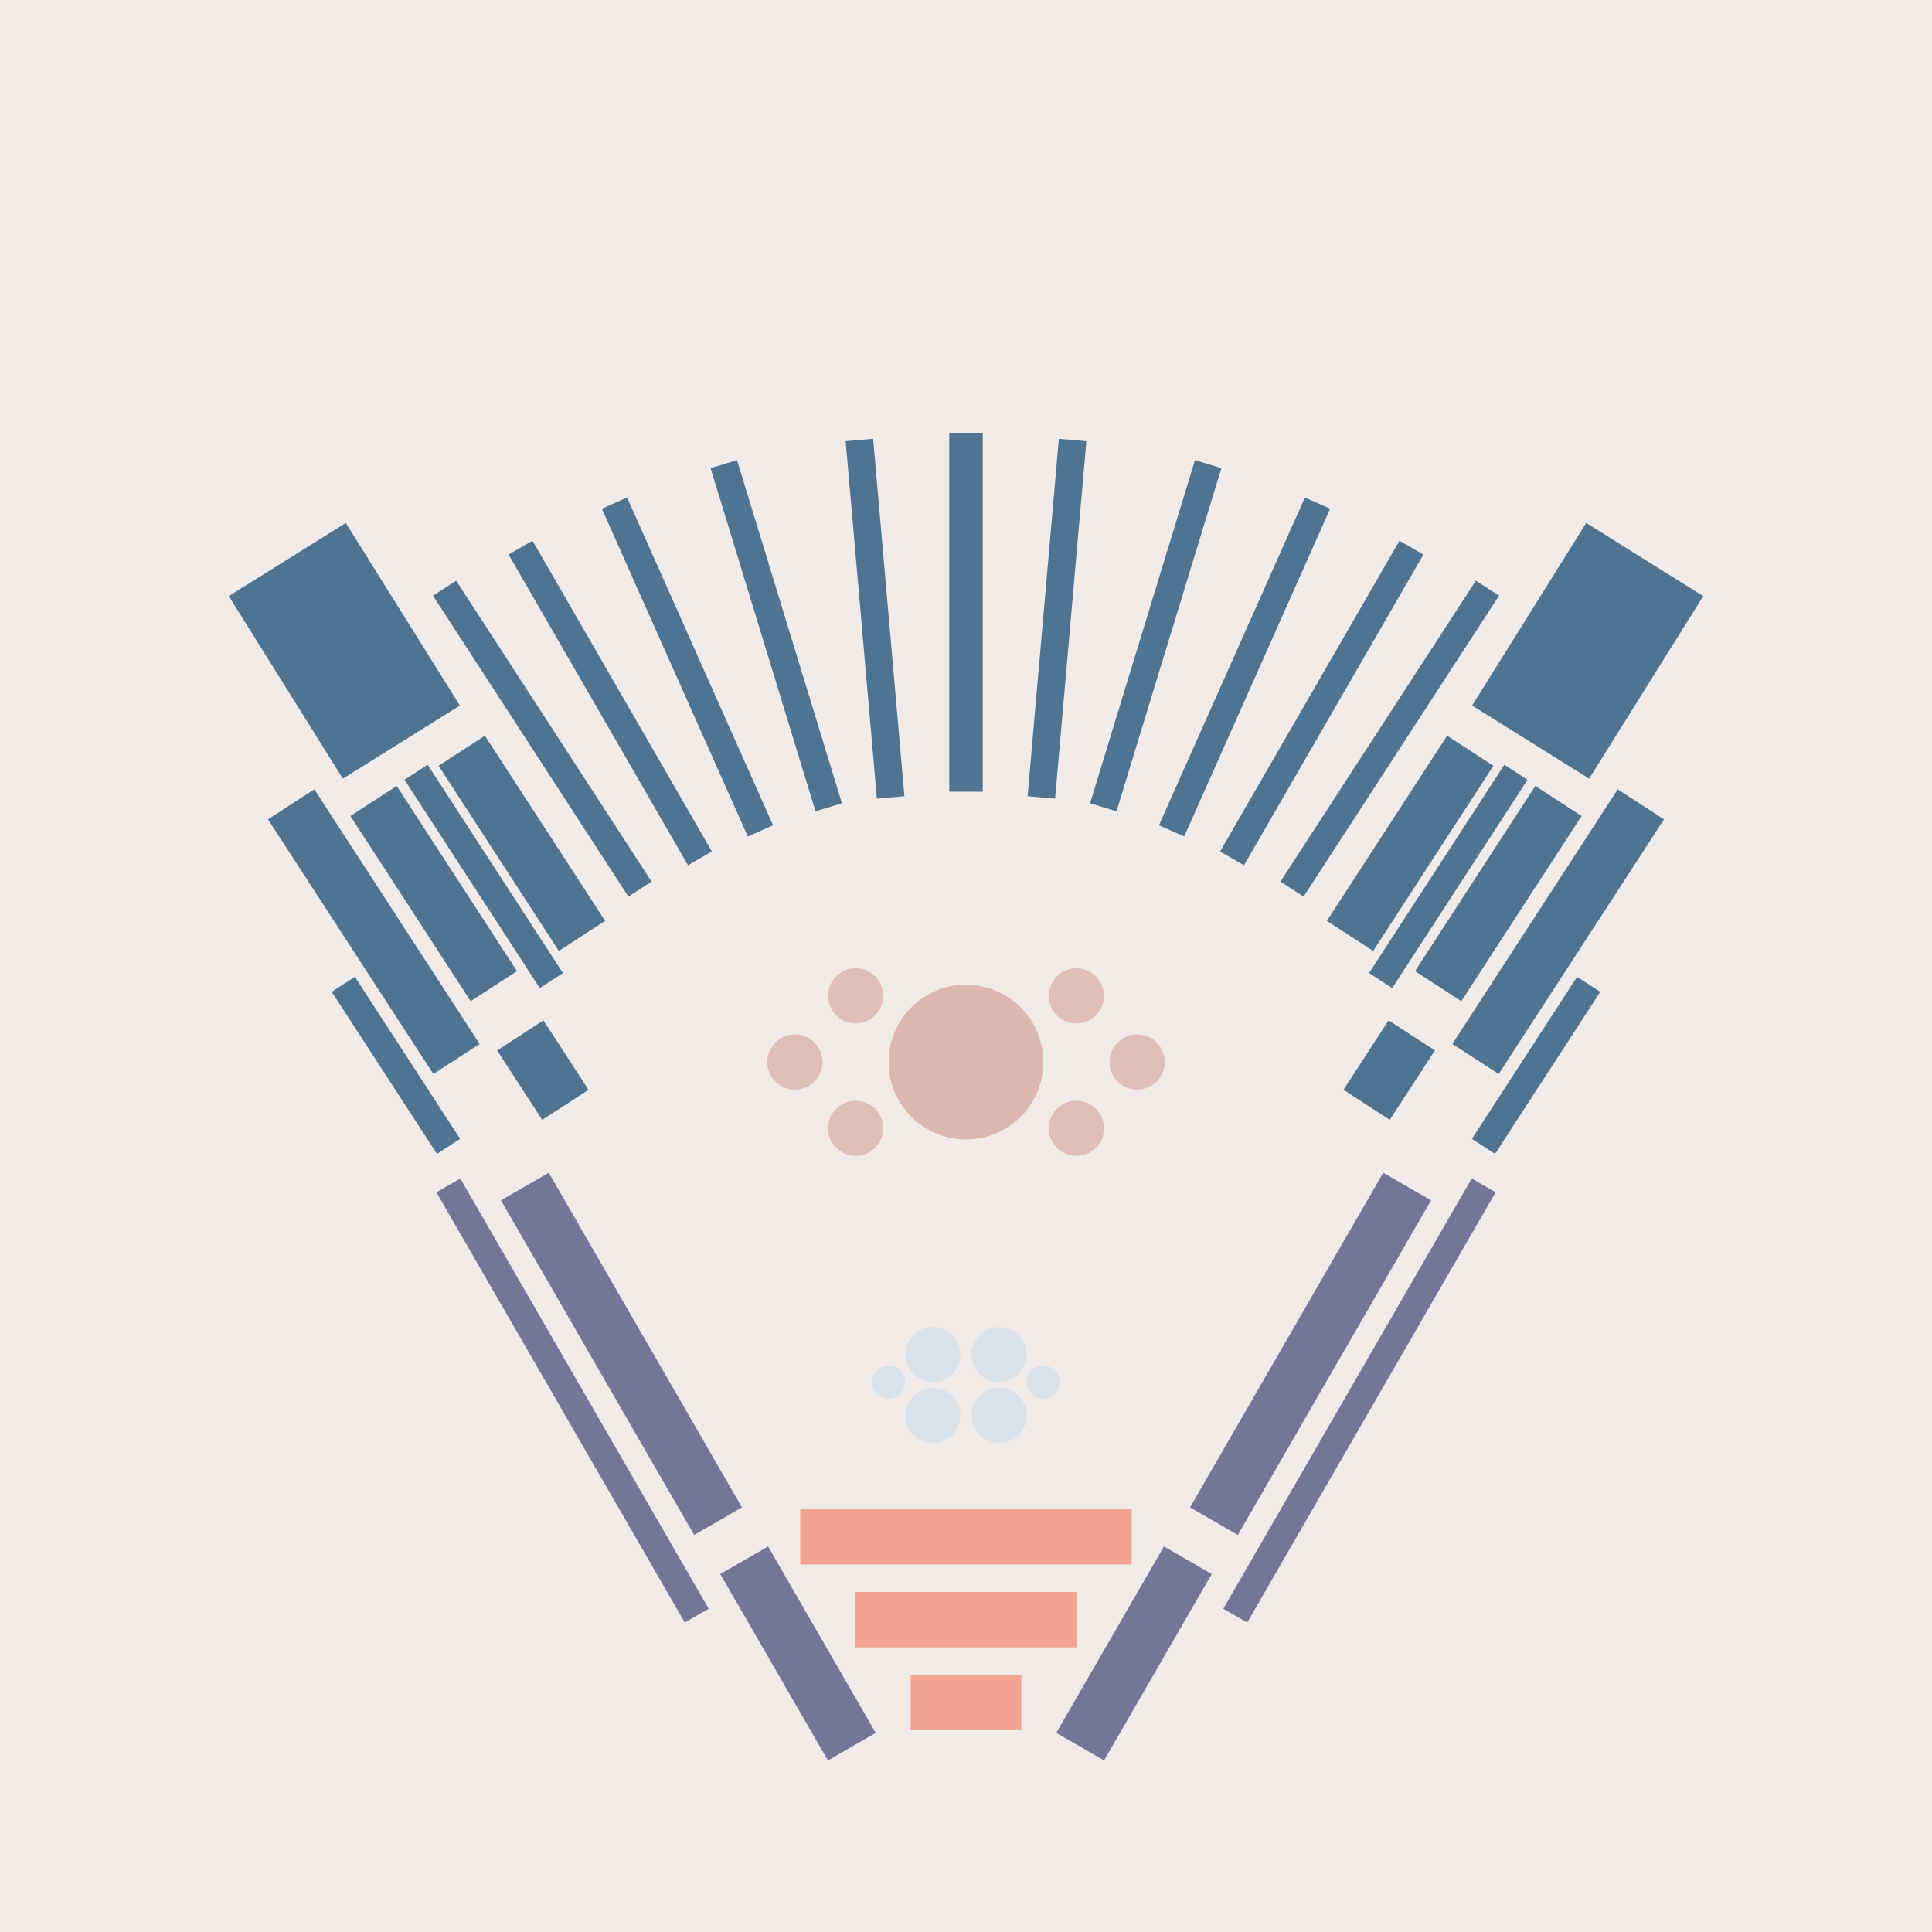 <svg xmlns='http://www.w3.org/2000/svg' preserveAspectRatio='xMinYMin meet' viewBox='0 0 350 350'> <filter id='neon' y='-2' x='-1' width='350' height='350'><feDropShadow flood-color='#8A795D' dx='0' dy='6' flood-opacity='0.65' stdDeviation='2.5' result='shadow'/><feOffset in='StrokePaint' dx='0' dy='2.4' result='offStrPnt'/><feFlood flood-color='#4A4132' flood-opacity='2' result='flood1' /><feOffset in='SourceGraphic' dx='0' dy='2' result='offFlood'/><feOffset in='SourceGraphic' dx='0' dy='9' result='offShadow'/><feComposite in='flood1' in2='offFlood' operator='in'  result='cmpFlood' /><feComposite in='shadow' in2='offShadow' operator='in' result='cmpSha' /><feGaussianBlur in='offStrPnt' stdDeviation='1' result='bStrokeP'/><feGaussianBlur in='cmpFlood' stdDeviation='0.6' result='bFlood'/><feGaussianBlur in='cmpSha' stdDeviation='0.6' result='bShadow'/><feMerge><feMergeNode in='bStrokeP'/><feMergeNode in='bshadow'/><feMergeNode in='bFlood'/><feMergeNode in='SourceGraphic'/></feMerge></filter>  <rect width='100%'  height='100%' fill='#F0EBE9'/> <g filter='url(#neon)' ><rect x='165' y= '290' width='20 ' height=  '10 '  fill= '#f2a391' /><rect x='155' y= '275' width='40 ' height=  '10 '  fill= '#f2a391' /><rect x='145' y= '260' width='60 ' height=  '10 '  fill= '#f2a391' /><rect x='125' y= '281' width='39 ' height=  '10 '  fill= '#737797' transform = '  translate( 320 , 18  ) rotate ( 60 )'  /><rect x='78 ' y= '227' width='70 ' height=  '10 '  fill= '#737797' transform = '  translate( 257 , 18  ) rotate ( 60 )'  /><rect x='59 ' y= '238' width='90 ' height=  '5  '  fill= '#737797' transform = '  translate( 260 , 30  ) rotate ( 60 )'  /><rect x='165' y= '290' width='20 ' height=  '10 '  fill= '#f2a391' transform= 'scale(-1,1) translate(-350,0)'/><rect x='155' y= '275' width='40 ' height=  '10 '  fill= '#f2a391' transform= 'scale(-1,1) translate(-350,0)'/><rect x='145' y= '260' width='60 ' height=  '10 '  fill= '#f2a391' transform= 'scale(-1,1) translate(-350,0)'/><rect x='125' y= '281' width='39 ' height=  '10 '  fill= '#737797' transform = ' scale(-1,1)  translate(-350,0) translate( 320 , 18  ) rotate ( 60 )'  /><rect x='78 ' y= '227' width='70 ' height=  '10 '  fill= '#737797' transform = ' scale(-1,1)  translate(-350,0) translate( 257 , 18  ) rotate ( 60 )'  /><rect x='59 ' y= '238' width='90 ' height=  '5  '  fill= '#737797' transform = ' scale(-1,1)  translate(-350,0) translate( 260 , 30  ) rotate ( 60 )'  /><rect x='172' y= '65 ' width='6  ' height=  '65 '  fill= '#50738F' /><rect x='156' y= '66 ' width='5  ' height=  '65 '  fill= '#50738F' transform = '  translate( 325 , 183 ) rotate ( 175)'  /><rect x='137' y= '70 ' width='5  ' height=  '65 '  fill= '#50738F' transform = '  translate( 304 , 159 ) rotate ( 163)'  /><rect x='122' y= '75 ' width='5  ' height=  '65 '  fill= '#50738F' transform = '  translate( 282 , 155 ) rotate ( 156)'  /><rect x='108' y= '81 ' width='5  ' height=  '65 '  fill= '#50738F' transform = '  translate( 263 , 157 ) rotate ( 150)'  /><rect x='85 ' y= '123' width='5  ' height=  '45 '  fill= '#50738F' transform = '  translate( -65 , 71  ) rotate ( -33)'  /><rect x='89 ' y= '119' width='10 ' height=  '40 '  fill= '#50738F' transform = '  translate( -60 , 74  ) rotate ( -33)'  /><rect x='94 ' y= '173' width='10 ' height=  '15 '  fill= '#50738F' transform = '  translate( -83 , 83  ) rotate ( -33)'  /><rect x='73 ' y= '129' width='10 ' height=  '40 '  fill= '#50738F' transform = '  translate( -68 , 66  ) rotate ( -33)'  /><rect x='69 ' y= '162' width='5  ' height=  '35 '  fill= '#50738F' transform = '  translate( -86 , 68  ) rotate ( -33)'  /><rect x='63 ' y= '128' width='10 ' height=  '55 '  fill= '#50738F' transform = '  translate( -74 , 62  ) rotate ( -33)'  /><rect x='96 ' y= '88 ' width='5  ' height=  '65 '  fill= '#50738F' transform = '  translate( -50 , 73  ) rotate ( -33)'  /><rect x='50 ' y= '85 ' width='25 ' height=  '39 '  fill= '#50738F' transform = '  translate( -46 , 49  ) rotate ( -32)'  /><rect x='172' y= '65 ' width='6  ' height=  '65 '  fill= '#50738F' transform= 'scale(-1,1) translate(-350,0)'/><rect x='156' y= '66 ' width='5  ' height=  '65 '  fill= '#50738F' transform = ' scale(-1,1)  translate(-350,0) translate( 325 , 183 ) rotate ( 175)'  /><rect x='137' y= '70 ' width='5  ' height=  '65 '  fill= '#50738F' transform = ' scale(-1,1)  translate(-350,0) translate( 304 , 159 ) rotate ( 163)'  /><rect x='122' y= '75 ' width='5  ' height=  '65 '  fill= '#50738F' transform = ' scale(-1,1)  translate(-350,0) translate( 282 , 155 ) rotate ( 156)'  /><rect x='108' y= '81 ' width='5  ' height=  '65 '  fill= '#50738F' transform = ' scale(-1,1)  translate(-350,0) translate( 263 , 157 ) rotate ( 150)'  /><rect x='85 ' y= '123' width='5  ' height=  '45 '  fill= '#50738F' transform = ' scale(-1,1)  translate(-350,0) translate( -65 , 71  ) rotate ( -33)'  /><rect x='89 ' y= '119' width='10 ' height=  '40 '  fill= '#50738F' transform = ' scale(-1,1)  translate(-350,0) translate( -60 , 74  ) rotate ( -33)'  /><rect x='94 ' y= '173' width='10 ' height=  '15 '  fill= '#50738F' transform = ' scale(-1,1)  translate(-350,0) translate( -83 , 83  ) rotate ( -33)'  /><rect x='73 ' y= '129' width='10 ' height=  '40 '  fill= '#50738F' transform = ' scale(-1,1)  translate(-350,0) translate( -68 , 66  ) rotate ( -33)'  /><rect x='69 ' y= '162' width='5  ' height=  '35 '  fill= '#50738F' transform = ' scale(-1,1)  translate(-350,0) translate( -86 , 68  ) rotate ( -33)'  /><rect x='63 ' y= '128' width='10 ' height=  '55 '  fill= '#50738F' transform = ' scale(-1,1)  translate(-350,0) translate( -74 , 62  ) rotate ( -33)'  /><rect x='96 ' y= '88 ' width='5  ' height=  '65 '  fill= '#50738F' transform = ' scale(-1,1)  translate(-350,0) translate( -50 , 73  ) rotate ( -33)'  /><rect x='50 ' y= '85 ' width='25 ' height=  '39 '  fill= '#50738F' transform = ' scale(-1,1)  translate(-350,0) translate( -46 , 49  ) rotate ( -32)'  /><circle cx='169' cy='243' r ='5  '  fill= '#d8e2eb' /><circle cx='169' cy='232' r ='5  '  fill= '#d8e2eb' /><circle cx='161' cy='237' r ='3  '  fill= '#d8e2eb' /><circle cx='169' cy='243' r ='5  '  fill= '#d8e2eb' transform= 'scale(-1,1) translate(-350,0)'/><circle cx='169' cy='232' r ='5  '  fill= '#d8e2eb' transform= 'scale(-1,1) translate(-350,0)'/><circle cx='161' cy='237' r ='3  '  fill= '#d8e2eb' transform= 'scale(-1,1) translate(-350,0)'/></g><g fill-opacity='0.85'><circle cx='175' cy='179' r ='14 '  fill= '#DBB6AD' filter='url(#neon)'  /><circle cx='155' cy='191' r ='5  '  fill= '#DBB6AD' filter='url(#neon)'  /><circle cx='155' cy='167' r ='5  '  fill= '#DBB6AD' filter='url(#neon)'  /><circle cx='144' cy='179' r ='5  '  fill= '#DBB6AD' filter='url(#neon)'  /><circle cx='175' cy='179' r ='14 '  fill= '#DBB6AD' filter='url(#neon)'  transform= 'scale(-1,1) translate(-350,0)'/><circle cx='155' cy='191' r ='5  '  fill= '#DBB6AD' filter='url(#neon)'  transform= 'scale(-1,1) translate(-350,0)'/><circle cx='155' cy='167' r ='5  '  fill= '#DBB6AD' filter='url(#neon)'  transform= 'scale(-1,1) translate(-350,0)'/><circle cx='144' cy='179' r ='5  '  fill= '#DBB6AD' filter='url(#neon)'  transform= 'scale(-1,1) translate(-350,0)'/></g></svg>